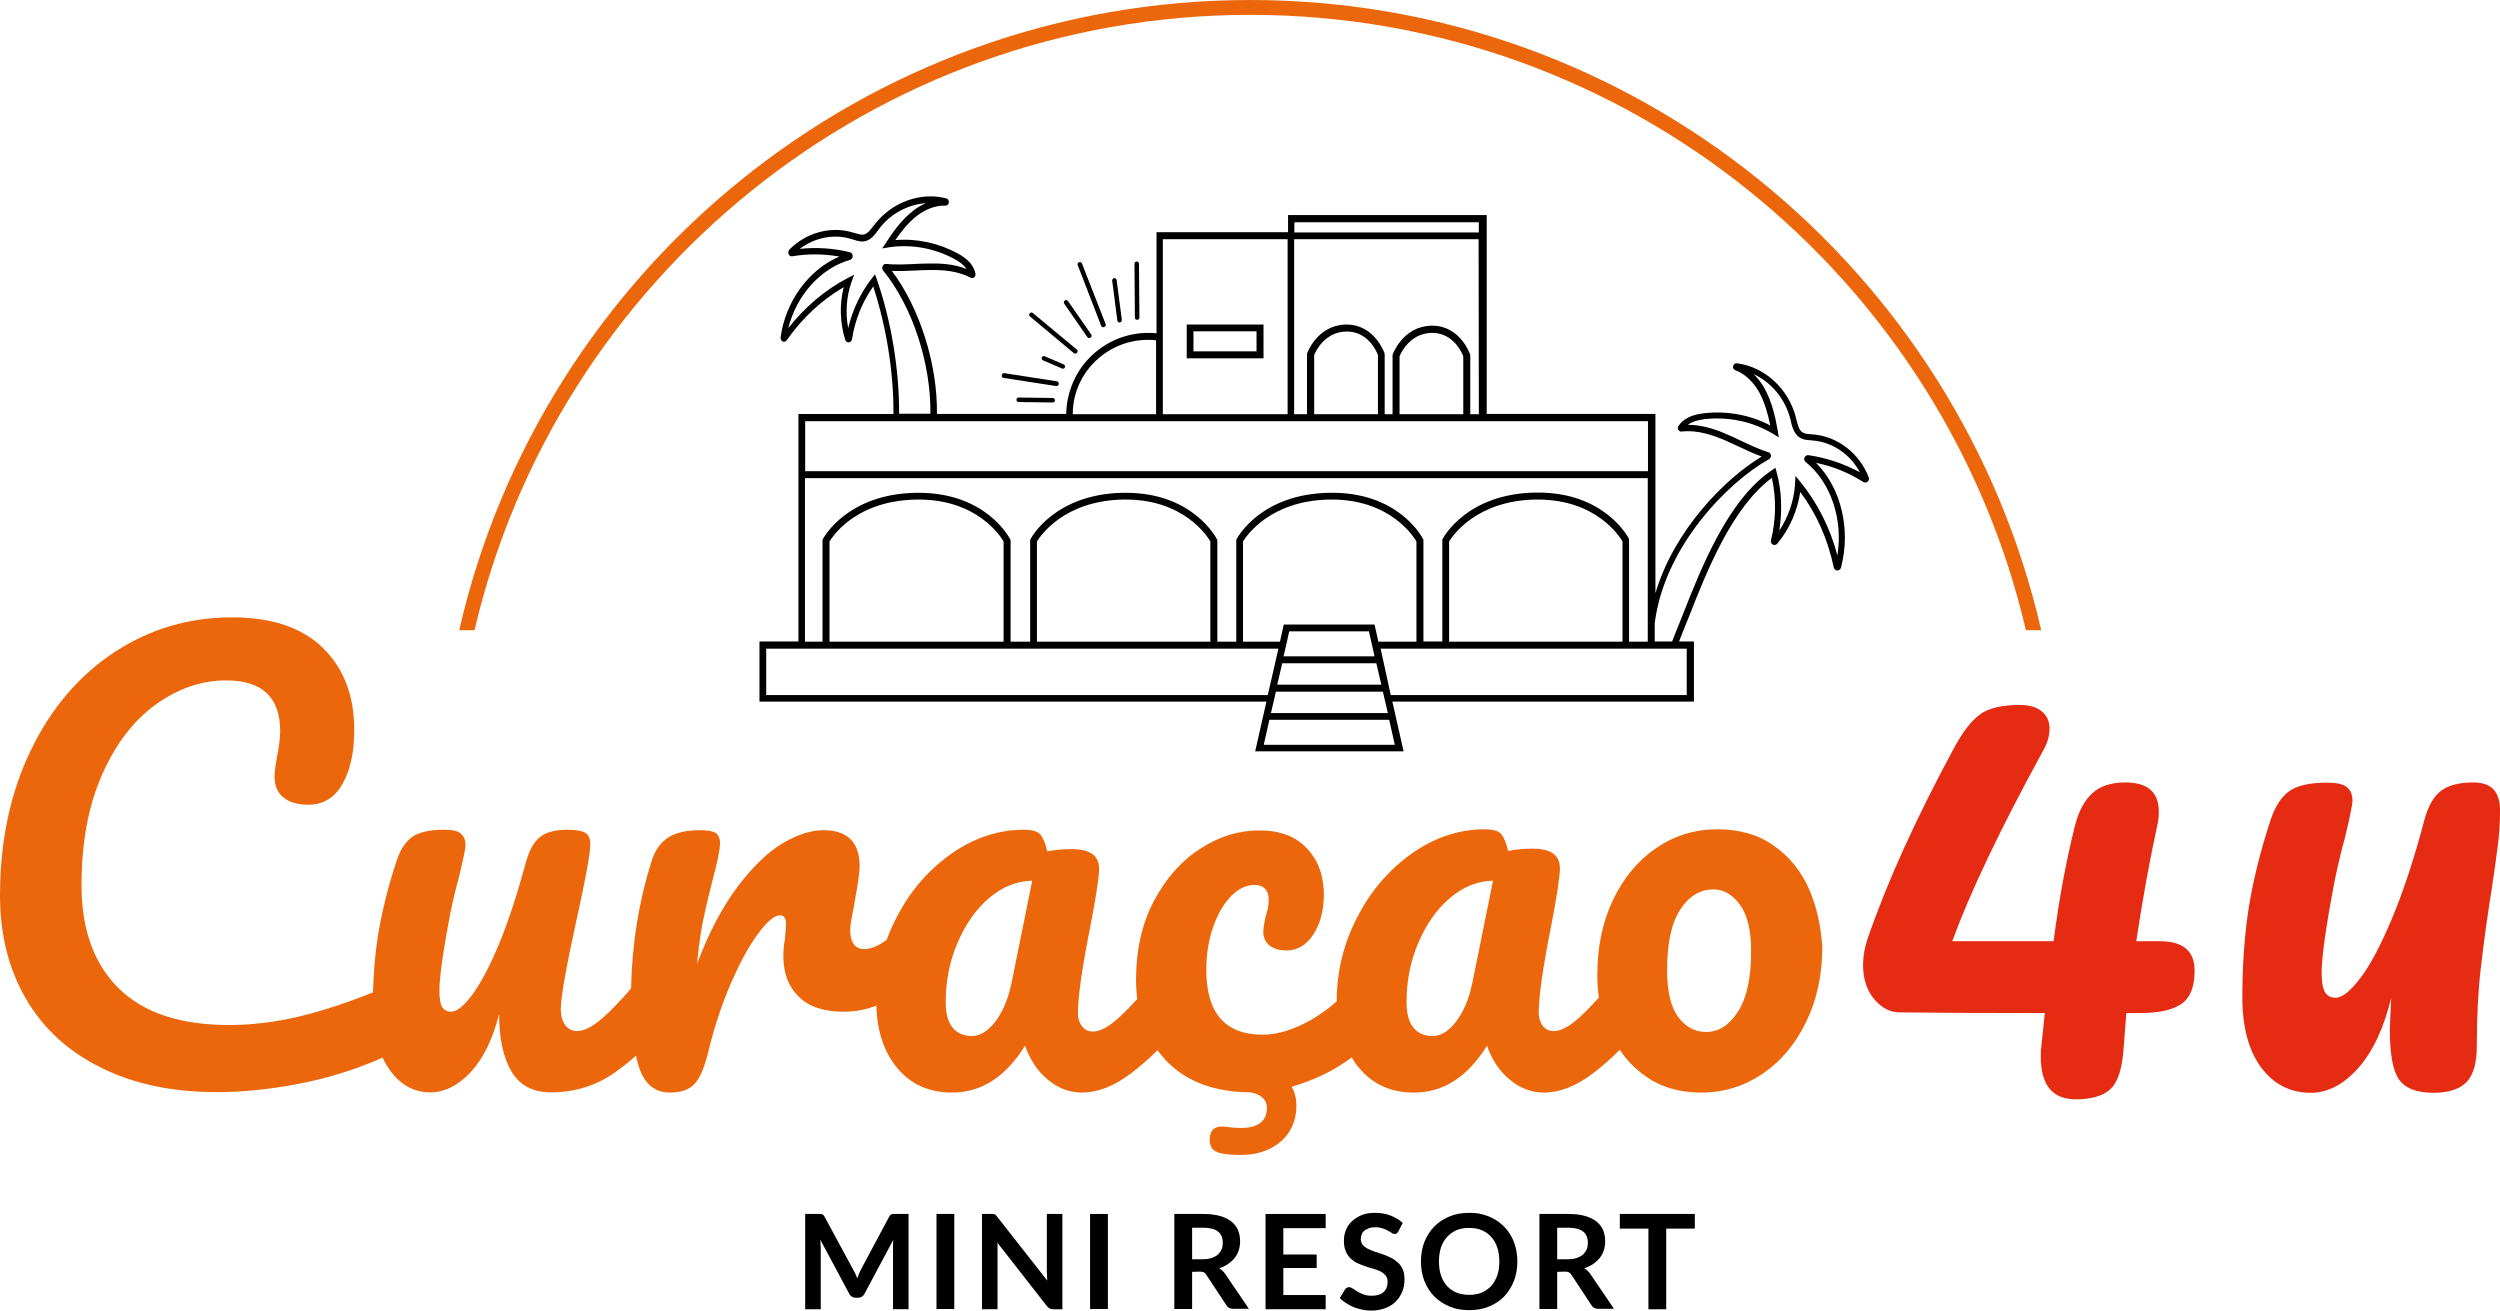 <?xml version="1.0" encoding="utf-8"?>
<!-- Generator: Adobe Illustrator 22.1.0, SVG Export Plug-In . SVG Version: 6.00 Build 0)  -->
<svg version="1.1" id="Layer_1" xmlns="http://www.w3.org/2000/svg" xmlns:xlink="http://www.w3.org/1999/xlink" x="0px" y="0px"
	 viewBox="0 0 1110 581.9" style="enable-background:new 0 0 1110 581.9;" xml:space="preserve">
<style type="text/css">
	.st0{fill:#EC670C;}
	.st1{fill:#E52C12;}
</style>
<g id="Layer_1_1_">
	<path class="st0" d="M210.7,279.8C247.2,123.4,387.8,6.6,555.1,6.6S863,123.4,899.5,279.8h6.8C869.6,119.7,726.1,0,555.1,0
		S240.5,119.7,203.9,279.8H210.7z"/>
	<g>
		<g>
			<path class="st1" d="M959,417.9h-10.5c2.7-17.9,5.8-35.2,9.4-51.8c0.4-1.4,0.6-3.3,0.6-5.8c0-8.6-5-12.9-14.9-12.9
				c-6.2,0-11.1,1.6-14.6,4.8c-3.5,3.2-6,7.9-7.6,13.9c-4.1,16.4-7.3,33.6-9.6,51.8h-45c7.8-21.4,21.2-49.6,40.3-84.5
				c1.9-3.3,2.9-6.6,2.9-9.9c0-3.1-1.1-5.7-3.4-7.6c-2.2-1.9-5.5-2.9-9.8-2.9c-8,0-13.9,1.4-17.7,4.2c-3.8,2.8-7.6,7.7-11.3,14.5
				c-17.2,31.8-30,60.1-38.6,85.1c-1.4,4.1-2,8-2,11.7c0,6.2,1.7,11.3,5,15.2s7.1,5.8,11.4,5.8c14.6,0.2,36.1,0.3,64.3,0.3
				l-1.5,14.3c-0.2,1.2-0.3,2.8-0.3,5c0,12.7,5.2,19,15.5,19c7.2,0,12.4-1.6,15.6-4.7c3.2-3.1,5.1-9.2,5.7-18.1l1.2-15.5h6.1
				c8.4,0,14.5-1.4,18.4-4.1c3.9-2.7,5.8-7.6,5.8-14.6C974.5,422.3,969.3,417.9,959,417.9z"/>
			<path class="st1" d="M1107.4,350.8c-1.9-2.2-4.9-3.4-9.2-3.4c-6.4,0-11.3,1.3-14.5,3.8s-5.6,6.7-7.2,12.6
				c-4.5,17-9.2,31.4-14.2,43.4s-9.7,21-14.2,26.9c-4.5,6-8.2,8.9-11.1,8.9c-2.1,0-3.7-0.8-4.7-2.5s-1.5-4.5-1.5-8.6
				c0-6.8,1.9-20.5,5.8-40.9c1.2-5.8,2.7-12.4,4.7-19.6c2.1-9,3.2-14.2,3.2-15.8c0-2.7-0.8-4.8-2.5-6.1c-1.7-1.4-4.6-2-8.9-2
				c-7.6,0-13.2,1.3-16.7,3.8s-6.2,6.7-8.2,12.6c-4.5,13.6-7.7,26.6-9.7,38.7c-1.9,12.2-2.9,25.6-2.9,40.2c0,13.3,2.8,23.6,8.3,31.1
				c5.6,7.5,12.9,11.3,22.1,11.3c7.4,0,14.4-3.6,20.9-10.8s11.4-17.6,14.8-31.3c-0.4,7.4-0.6,12.2-0.6,14.3
				c0,10.9,1.4,18.3,4.2,22.1c2.8,3.8,7.8,5.7,15.1,5.7c6.8,0,11.7-1.6,14.8-4.8c3-3.2,4.5-8.5,4.5-15.9c0-13.1,0.6-24.7,1.8-34.9
				c1.2-10.2,2.7-21.6,4.7-34.1c1-6.2,1.8-12.3,2.6-18.3c0.8-5.9,1.2-11.4,1.2-16.2C1110.2,356.4,1109.2,353,1107.4,350.8z"/>
		</g>
		<path class="st0" d="M803.2,394.7c-3.5-7.9-8.6-14.3-15.6-19.2c-6.9-4.9-15.2-7.3-25-7.3c-10.1,0-19.1,2.8-27.2,8.3
			c-8.1,5.5-14.5,13.2-19.2,23s-7,21-7,33.5c0,3.4,0.2,6.7,0.7,9.9c-3.3,3.7-6.2,6.6-8.6,8.8c-4.4,4-8.2,6.1-11.4,6.1
			c-2,0-3.6-0.7-4.8-2.2s-1.9-3.5-1.9-5.9c0-7.4,1.9-20.6,5.7-39.5c2.5-13,3.7-21.3,3.7-24.7c0-5.8-4-8.7-12.1-8.7
			c-3.8,0-7.4,0.3-10.9,1c-0.8-3.6-1.9-6.1-3.1-7.5c-1.2-1.4-3.7-2.1-7.3-2.1c-11.4,0-22.1,3.6-32.3,10.7
			c-10.1,7.2-18.3,16.6-24.3,28.4c-6.1,11.7-9.1,24.2-9.1,37.3c-3.6,3.2-7.3,5.8-11,8c-7.8,4.5-15.1,6.8-21.9,6.8
			c-16.6,0-25-9.6-25-28.7c0-6.9,1-13.3,3-19c2-5.8,4.6-10.3,7.9-13.7c3.3-3.4,6.8-5.1,10.6-5.1c2,0,3.5,0.6,4.6,1.7
			c1.1,1.2,1.6,2.8,1.6,4.9c0,2.1-0.4,4.4-1.2,6.9c-0.2,0.7-0.4,1.7-0.7,3.2s-0.5,2.8-0.5,4c0,2.6,0.9,4.7,2.8,6.2
			c1.9,1.5,4.4,2.2,7.5,2.2c4.9,0,8.9-2.4,12-7.2c3-4.8,4.6-10.6,4.6-17.5c0-8.4-2.5-15.3-7.5-20.6c-5-5.4-12.1-8-21.1-8
			c-9.2,0-18,2.7-26.4,8.2c-8.4,5.4-15.2,13.2-20.5,23.2c-5.3,10.1-7.9,21.7-7.9,35.1c0,2.9,0.2,5.7,0.5,8.4
			c-3.1,3.4-5.9,6.2-8.2,8.3c-4.4,4-8.2,6.1-11.4,6.1c-2,0-3.6-0.7-4.8-2.2s-1.9-3.5-1.9-5.9c0-7.4,1.9-20.6,5.7-39.5
			c2.5-13,3.7-21.3,3.7-24.7c0-5.8-4-8.7-12.1-8.7c-3.8,0-7.4,0.3-10.9,1c-0.8-3.6-1.9-6.1-3.1-7.5s-3.7-2.1-7.3-2.1
			c-11.4,0-22.1,3.6-32.3,10.7c-10.1,7.2-18.3,16.6-24.3,28.4c-1.7,3.2-3.1,6.5-4.3,9.8c-3.8,2.8-7.2,4.1-10,4.1
			c-4.1,0-6.2-2.9-6.2-8.7c0-1.6,0.7-5.8,2-12.4c1.5-8.2,2.2-13.4,2.2-15.6c0-10.7-5.4-16.1-16.1-16.1c-5.4,0-11.4,1.9-17.9,5.7
			c-6.5,3.8-13.1,10.1-19.9,19c-6.8,8.9-12.9,20.4-18.3,34.6c0.7-7.2,1.5-13.3,2.5-18.3c1-4.9,2.3-10.7,4-17.3
			c2.5-9.2,3.7-15.2,3.7-17.8c0-2.3-0.7-3.9-2-4.7c-1.3-0.8-3.6-1.2-6.9-1.2c-6.1,0-10.8,1.1-14.2,3.3c-3.4,2.2-5.8,5.7-7.3,10.5
			c-5.7,17.9-8.7,36.8-9.1,56.5c-4.9,5.6-9,9.9-12.3,12.8c-4.5,4-8.4,6.1-11.7,6.1c-2.1,0-3.9-0.9-5.2-2.6c-1.3-1.7-2-4.2-2-7.3
			c0-4.9,2.3-18,6.9-39.1c4.1-18.5,6.2-29.7,6.2-33.9c0-2.5-0.7-4.2-2.2-5.1s-4.1-1.4-7.9-1.4c-5.4,0-9.5,1.1-12.2,3.2
			s-4.7,5.7-6.1,10.6c-4,14.7-8,27-12.2,37.1s-8.2,17.5-11.9,22.5c-3.7,4.9-6.8,7.4-9.3,7.4c-1.8,0-3.1-0.7-4-2.1
			c-0.8-1.4-1.2-3.8-1.2-7.3c0-5.8,1.6-17.3,4.9-34.6c1-4.9,2.3-10.5,4-16.6c1.8-7.6,2.7-12,2.7-13.3c0-2.3-0.7-4-2.1-5.2
			c-1.4-1.2-3.9-1.7-7.5-1.7c-6.4,0-11.1,1.1-14.1,3.2s-5.3,5.7-6.9,10.6c-3.8,11.5-6.5,22.5-8.2,32.7c-1.3,7.9-2,16.5-2.3,25.7
			c-11.4,4.6-21.8,8-31.4,10.4c-11,2.7-21.8,4.1-32.5,4.1c-21.6,0-37.9-5.4-48.9-16.2s-16.6-26.1-16.6-45.8c0-18.9,3-35.3,9.1-49.1
			c6.1-13.8,14.1-24.2,24-31.3c9.9-7.1,20.3-10.6,31.1-10.6c16,0,24,7.5,24,22.5c0,3-0.5,6.9-1.5,11.9c-0.7,4-1,6.7-1,8.2
			c0,4.1,1.3,7.3,4,9.4c2.6,2.1,6.3,3.2,10.9,3.2c6.6,0,11.7-3,15.2-9.1s5.3-14.2,5.3-24.2c0-15-4.6-27.1-13.8-36.2
			s-22.7-13.7-40.5-13.7c-19.1,0-36.5,5.2-52.1,15.4c-15.7,10.3-28.1,24.8-37.2,43.6C4.6,351.9,0,373.4,0,397.6
			c0,17.5,3.9,32.8,11.6,46S30.5,467,45,474.1c14.5,7.2,31.5,10.8,51.2,10.8c11.4,0,23.4-1.2,36-3.6c12.6-2.4,24.8-6.1,36.5-11.2
			c0.4-0.2,0.8-0.4,1.2-0.5c0.8,1.8,1.8,3.5,2.9,5.1c4.7,6.8,10.8,10.3,18.2,10.3c6.4,0,12.4-3,18-9s9.8-14.6,12.6-25.8
			c0,11,1.9,19.6,5.6,25.7c3.7,6.1,9.5,9.1,17.4,9.1c10.4,0,19.6-2.8,27.8-8.4c3.4-2.4,6.8-5,10-7.9c0.5,2.5,1.1,4.6,1.8,6.5
			c2.6,6.6,7,9.9,13.2,9.9c5.1,0,8.9-1.4,11.2-4.1c2.4-2.7,4.5-7.9,6.3-15.7c2.5-10,5.7-19.6,9.6-28.7c4-9.1,7.9-16.4,12-21.9
			c4-5.5,7.3-8.3,9.8-8.3c1.8,0,2.7,1.3,2.7,4c0,1.2-0.2,3.4-0.5,6.7c-0.5,2.5-0.7,4.9-0.7,7.4c0,7.6,2.3,13.6,6.8,18
			c4.5,4.5,11.2,6.7,19.9,6.7c5.1,0,10-0.9,14.6-2.7c0.3,11.2,3.3,20.4,9.1,27.5c6.1,7.4,14.2,11.1,24.5,11.1
			c13,0,23.8-6.9,32.4-20.8c2.3,6.4,5.7,11.5,10.3,15.2c4.5,3.7,9.5,5.6,15,5.6c7.1,0,14.4-2.9,22-8.7c3.9-3,7.8-6.3,11.5-10.1
			c1.3,1.7,2.7,3.4,4.2,5c8.9,9,21.2,13.6,37.1,13.7c1.7,0.3,3.2,0.8,4.4,1.6c1.9,1.3,2.9,3,2.9,5.3c0,3-1,5.3-3,6.7
			c-2,1.5-4.8,2.2-8.3,2.2c-2.3,0-4.7-0.2-7.1-0.5c-0.4-0.1-1-0.1-1.7-0.1c-3.6,0-5.3,2-5.3,6c0,3.3,1.7,5.2,5.2,5.9
			c2.1,0.4,4.9,0.7,8.3,0.7c5.1,0,9.5-0.9,13.3-2.8c3.8-1.9,6.7-4.5,8.7-7.8s3-7.1,3-11.3c0-3.2-0.7-6-2.1-8.4
			c4.5-1.3,9.1-3,13.8-5.2c4.6-2.2,8.8-4.8,12.9-7.8c0.9,1.6,1.9,3.1,3.1,4.5c6.1,7.4,14.2,11.1,24.5,11.1c13,0,23.8-6.9,32.4-20.8
			c2.3,6.4,5.7,11.5,10.3,15.2c4.5,3.7,9.5,5.6,15,5.6c7.1,0,14.4-2.9,22-8.7c4-3.1,7.9-6.5,11.7-10.3c3,4.6,6.8,8.5,11.4,11.7
			c6.8,4.9,15.1,7.3,24.8,7.3c9.9,0,18.9-2.8,27.1-8.3c8.2-5.5,14.6-13.2,19.4-23c4.8-9.8,7.2-21,7.2-33.5
			C808.4,411.1,806.7,402.6,803.2,394.7z M449.1,436.5c-1.5,7.1-3.9,12.8-7.2,17.1c-3.3,4.3-6.8,6.4-10.4,6.4
			c-3.6,0-6.5-1.2-8.5-3.7c-2.1-2.5-3.1-6.3-3.1-11.4c0-9.2,1.7-18,5.2-26.2s8.1-14.9,14-19.9c5.8-5,12.2-7.6,19.2-7.8L449.1,436.5z
			 M653.7,436.5c-1.5,7.1-3.9,12.8-7.2,17.1s-6.8,6.4-10.4,6.4c-3.6,0-6.5-1.2-8.5-3.7c-2.1-2.5-3.1-6.3-3.1-11.4
			c0-9.2,1.7-18,5.2-26.2s8.1-14.9,14-19.9c5.8-5,12.2-7.6,19.2-7.8L653.7,436.5z M771.7,449.1c-3.9,6.1-8.6,9.1-14.2,9.1
			c-4.9,0-9.1-2.2-12.4-6.7c-3.3-4.4-4.9-11.4-4.9-20.8c0-11.9,1.9-20.8,5.8-26.8c3.9-6,8.8-9,14.7-9c4.6,0,8.6,2.3,11.9,6.9
			c3.3,4.6,4.9,11.5,4.9,20.5C777.5,434.1,775.6,443,771.7,449.1z"/>
	</g>
	<g>
		<path d="M526.9,159.1H561v-15h-34.1V159.1z M529.9,147.1h28v8.9h-28V147.1z"/>
		<path d="M829.7,211.9c-4.1-10.6-13.7-18-24.4-19c-0.1,0-0.2,0-0.3,0c-0.3,0-0.5,0-0.8-0.1c-1.5-0.1-3-0.2-4-0.9
			c-1.5-1-2-3.4-2.6-5.6c-0.1-0.3-0.2-0.6-0.2-0.9c-3.3-12.8-13.8-22.5-26.2-24.1c-0.8-0.1-1.5,0.4-1.7,1.2c-0.2,0.8,0.2,1.6,1,1.9
			c4.1,1.5,7.9,5,10.6,9.8c2.5,4.6,3.9,9.9,4.9,14.7c-8.9-4.7-19.3-6.6-29.5-5.4c-5.5,0.6-9.2,2.5-11.3,5.7c-0.3,0.5-0.4,1.2,0,1.7
			c0.3,0.5,0.9,0.8,1.5,0.7c7.2-0.8,14,1.7,19.2,3.9c2,0.9,3.9,1.8,5.9,2.7c3.4,1.6,6.8,3.2,10.4,4.5c-16.3,9.8-38.9,32.6-47.2,60.7
			v-51.3v-3v-25.3h-74.9v-77.7V95.5h-88.2v7.6h-58.4V148c-8.8-0.9-17.9,1.4-25.5,7.1c-9.4,7-14.4,17.8-14.6,28.7H416
			c0.3-22-7.6-47-20-63.5c3.5,0.1,7.1,0,10.5-0.2c2-0.1,4.1-0.2,6.1-0.2c5.4-0.1,12.3,0.2,18.4,3.4c0.5,0.3,1.1,0.2,1.6-0.2
			c0.4-0.4,0.6-1,0.5-1.6c-0.7-3.6-3.3-6.5-7.9-9c-8.5-4.6-18.2-6.7-27.7-5.9c2.6-3.7,5.6-7.6,9.4-10.6c4.1-3.2,8.7-4.9,12.9-4.7
			c0.8,0,1.4-0.6,1.5-1.4c0.1-0.8-0.4-1.6-1.1-1.8c-11.4-3-24.1,1.6-31.7,11.4l-0.6,0.7c-1.4,1.8-2.6,3.5-4.3,3.9
			c-1.2,0.3-2.5-0.2-4-0.6l-0.7-0.2c-9.8-3.1-20.9-0.1-28.4,7.5c-0.5,0.5-0.6,1.3-0.4,2c0.3,0.7,0.9,1.1,1.6,1c7-1.2,14-1.1,21,0.1
			c-13.5,5.7-24,19.9-26.1,35.9c-0.1,0.8,0.3,1.5,0.9,1.8c0.6,0.3,1.4,0.1,1.8-0.5c6.8-9.8,15.5-17.9,25.3-23.6
			c-1.9,7.6-1.7,15.9,0.7,23.4c0.2,0.7,0.9,1.2,1.6,1.1s1.3-0.7,1.4-1.4c1.3-8.6,4.6-16.6,9.4-23.4c5.8,17.6,9.1,37.9,9,56.6h-42.2
			v25.3v3v72.7h-17.3v26.7h225.1l-5,22.1h65.9l-5-22.1h133.9v-26.7h-6.6c1.2-3.1,3.9-9.9,4.4-11c7.6-19.4,19-48.5,36.8-61.6
			c2,8.9,1.9,18.4-0.4,27.7c-0.2,0.8,0.2,1.5,0.8,1.9c0.7,0.3,1.5,0.2,2-0.4c5.4-6.4,9-14.7,10.2-23c7.2,9.6,12.3,21.1,14.9,33.6
			c0.2,0.7,0.8,1.3,1.5,1.3c0.8,0,1.5-0.5,1.7-1.3c4.5-17,0-35.5-11.1-46.5c7.5,1.5,14.5,4.4,21,8.5c0.6,0.4,1.4,0.3,1.9-0.1
			C829.8,213.4,830,212.6,829.7,211.9z M611.8,183.9h-28.3v-26.3c0.6-1.5,4.6-10.2,14.2-10.4c0.1,0,0.2,0,0.3,0
			c9.4,0,13.2,8.8,13.8,10.4V183.9z M649.8,183.9h-28.4v-25.7c0.6-1.5,4.6-10.2,14.2-10.4c0.1,0,0.2,0,0.3,0
			c9.4,0,13.2,8.8,13.8,10.4v25.7H649.8z M656.6,183.9h-3.8v-26.3l-0.1-0.3c0-0.1-4.4-12.7-16.8-12.7c-0.1,0-0.3,0-0.4,0
			c-12.6,0.3-17.1,12.6-17.1,12.7l-0.1,0.3v26.3h-3.5v-26.8l-0.1-0.3c0-0.1-4.4-12.7-16.8-12.7c-0.1,0-0.3,0-0.4,0
			c-12.6,0.3-17.1,12.6-17.1,12.7l-0.1,0.3v26.8h-5.7v-66l0,0v-1.8l0,0v-9.9h81.9L656.6,183.9L656.6,183.9z M656.6,98.7v4.5h-81.9
			v-4.5H656.6z M516.3,106.2h55.4v9.9v1.8v66h-55.4V106.2z M489.6,157.6c7.1-5.3,15.5-7.4,23.7-6.5v32.8h-37
			C476.3,173.9,480.9,164.1,489.6,157.6z M389.3,124l-0.8-2.2l-1.4,1.8c-5,6.4-8.6,14-10.5,22.1c-1.3-6.7-0.8-13.9,1.4-20.3l1.2-3.4
			l-2.9,1.5c-10,5.2-19,12.9-26.3,22.2c3.6-14.5,14.3-26.6,27.4-30.3c0.7-0.2,1.2-0.9,1.2-1.7s-0.5-1.5-1.2-1.7
			c-7.3-1.8-14.8-2.3-22.3-1.5c6.7-5.1,15.4-6.8,23.1-4.3l0.7,0.2c1.6,0.5,3.4,1.1,5.2,0.7c2.6-0.6,4.3-2.9,5.8-4.9l0.5-0.7
			c5.1-6.7,12.8-10.7,20.7-11.3c-2,0.9-4,2-5.8,3.5c-5,3.9-8.8,9.2-11.8,13.9l-1.8,2.7l3-0.5c9.9-1.5,20.2,0.4,29.1,5.2
			c2.5,1.4,4.3,2.8,5.3,4.4c-5.8-2.3-11.9-2.5-16.7-2.4c-2.1,0-4.2,0.1-6.2,0.2c-4.2,0.2-8.6,0.4-12.8,0c-0.7-0.1-1.2,0.3-1.5,1
			c-0.3,0.6-0.2,1.4,0.2,1.9c13,15.9,21.3,41.3,21,63.6h-13.9C399.3,164.1,395.7,142.4,389.3,124z M357.5,187h374.2v22.2H357.5V187z
			 M643.4,284.9v-44.5c1.5-2.4,12-18.2,38.5-18.6c0.3,0,0.6,0,0.9,0c25.8,0,36.2,16.2,37.6,18.6v44.5H643.4z M723.3,239.3
			c-0.4-0.8-10.8-20.6-40.4-20.6c-0.3,0-0.6,0-1,0c-30.4,0.4-40.9,19.7-41.3,20.5l-0.2,0.3v45.3H632v-45.2l-0.2-0.3
			c-0.4-0.9-11-21-41.4-20.5c-30.4,0.4-40.9,19.7-41.3,20.5l-0.2,0.3v45.3h-8.4v-45.2l-0.2-0.3c-0.4-0.8-10.8-20.6-40.4-20.6
			c-0.3,0-0.6,0-1,0c-30.4,0.4-40.9,19.7-41.3,20.5l-0.2,0.3v45.3h-8.7v-45.2l-0.2-0.3c-0.4-0.8-10.8-20.6-40.6-20.6
			c-0.3,0-0.6,0-1,0c-30.5,0.4-41.1,19.7-41.5,20.5l-0.2,0.3v45.3h-7.8v-72.6h374.2v72.6h-8.3v-45.2L723.3,239.3z M610.3,277.3H570
			l-1.7,7.6h-16.4v-44.5c1.5-2.4,12-18.2,38.5-18.6c0.3,0,0.6,0,0.9,0c25.8,0,36.2,16.2,37.6,18.6v44.5H612L610.3,277.3z
			 M537.4,284.9h-77v-44.5c1.5-2.4,12-18.2,38.5-18.6c0.3,0,0.6,0,0.9,0c25.8,0,36.2,16.2,37.6,18.6V284.9z M571.4,284.9l1-4.6h35.4
			l2.5,11.1h-40.4L571.4,284.9L571.4,284.9z M368.3,240.4c0.7-1.1,3.3-5.1,8.4-9c5.6-4.3,15.3-9.4,30.3-9.6c0.3,0,0.6,0,0.9,0
			c25.9,0,36.3,16.2,37.7,18.6v44.5h-77.3V240.4z M569.3,294.5h41.8l2.2,9.5h-46.2l1.1-4.7L569.3,294.5z M614,307.1l2.2,9.5h-51.9
			l2.2-9.5H614z M562.9,308.6H340.2V288h227.4l-1.9,8.4L562.9,308.6z M561.1,330.7l2.5-11.1h53.2l2.5,11.1H561.1z M748.9,308.6
			H617.5L613,288h135.9V308.6z M803,202.1c-0.7-0.1-1.5,0.3-1.8,1s-0.1,1.5,0.5,2c11.2,9,16.7,25.5,14.1,41.5
			c-3.2-12.2-8.9-23.4-16.4-32.6l-2.2-2.7l-0.2,3.5c-0.4,7.3-2.9,14.6-7,20.8c1.4-8.8,1.1-17.7-1.2-26l-0.5-1.9l-1.6,1.1
			c-19.5,13-31.5,43.7-39.5,64c-0.5,1.3-3.9,9.7-4.8,12h-7.7v-8.1c4.3-34.2,32.6-62.7,50.7-72.8c0.6-0.3,0.9-1,0.9-1.7
			c-0.1-0.7-0.5-1.2-1.1-1.4c-4.2-1.3-8.4-3.3-12.4-5.2c-1.9-0.9-3.9-1.9-5.9-2.7c-4.7-2.1-10.9-4.3-17.5-4.3
			c1.8-1.3,4.2-2.1,7.4-2.5c10.7-1.2,21.5,1.1,30.4,6.5l2.6,1.6l-0.5-3c-1-5.9-2.5-12.6-5.7-18.5c-1.4-2.6-3.1-4.8-5-6.6
			c7.8,3.6,14,10.9,16.3,19.9c0.1,0.3,0.2,0.6,0.2,0.9c0.6,2.6,1.4,5.5,3.7,7.2c1.7,1.2,3.7,1.3,5.4,1.4l0.7,0.1c0.1,0,0.2,0,0.3,0
			c8.6,0.8,16.4,6.2,20.6,14.1C818.7,205.9,811.1,203.3,803,202.1z"/>
		<path d="M504.9,142L504.9,142c0.6,0,1-0.5,1-1l-0.2-23.9c0-0.6-0.5-1-1-1l0,0c-0.5,0-1,0.5-1,1l0.2,23.9
			C503.9,141.6,504.3,142,504.9,142z"/>
		<path d="M497.1,143.2L497.1,143.2c0.7-0.1,1-0.6,1-1.1l-2.3-17.7c-0.1-0.6-0.6-1-1.1-0.9c-0.6,0.1-0.9,0.6-0.9,1.1l2.3,17.7
			C496.2,142.8,496.6,143.2,497.1,143.2z"/>
		<path d="M488.9,144.6c0.2,0.4,0.5,0.7,1,0.7c0.1,0,0.2,0,0.4-0.1c0.5-0.2,0.8-0.8,0.6-1.3L480.4,117c-0.2-0.5-0.8-0.8-1.3-0.6
			s-0.8,0.8-0.6,1.3L488.9,144.6z"/>
		<path d="M482.8,149.7c0.2,0.3,0.5,0.4,0.8,0.4c0.2,0,0.4-0.1,0.6-0.2c0.5-0.3,0.6-1,0.3-1.4l-10.3-14.8c-0.3-0.5-1-0.6-1.4-0.3
			c-0.5,0.3-0.6,1-0.3,1.4L482.8,149.7z"/>
		<path d="M476.8,156.8c0.2,0.2,0.4,0.2,0.6,0.2c0.3,0,0.6-0.1,0.8-0.4c0.4-0.4,0.3-1.1-0.1-1.4L458.6,139c-0.4-0.4-1.1-0.3-1.4,0.1
			c-0.4,0.4-0.3,1.1,0.1,1.4L476.8,156.8z"/>
		<path d="M463.9,158.2c-0.5-0.2-1.1,0-1.3,0.5c-0.2,0.5,0,1.1,0.5,1.3l8.4,3.6c0.1,0.1,0.3,0.1,0.4,0.1c0.4,0,0.8-0.2,0.9-0.6
			c0.2-0.5,0-1.1-0.5-1.3L463.9,158.2z"/>
		<path d="M445.6,167.8l23.3,3.6c0.1,0,0.1,0,0.2,0c0.5,0,0.9-0.4,1-0.9c0.1-0.6-0.3-1.1-0.8-1.2l-23.3-3.6
			c-0.6-0.1-1.1,0.3-1.2,0.8C444.6,167.2,445,167.7,445.6,167.8z"/>
		<path d="M452.3,176.5c-0.6,0-1,0.4-1,1s0.4,1,1,1l0,0l15.1,0.2c0.6,0,1-0.4,1-1s-0.5-1-1-1L452.3,176.5z"/>
	</g>
	<g>
		<path d="M379.8,565.6c0.3,0.7,0.6,1.3,0.8,2c0.3-0.7,0.6-1.4,0.8-2.1c0.3-0.7,0.6-1.3,0.9-1.9l12.5-23.4c0.2-0.3,0.3-0.5,0.5-0.7
			s0.4-0.3,0.6-0.4c0.2-0.1,0.4-0.1,0.7-0.1s0.6,0,0.9,0h5.9v42.3h-6.9V554c0-0.5,0-1.1,0-1.7c0-0.6,0.1-1.2,0.1-1.8l-12.8,24
			c-0.6,1.1-1.5,1.7-2.8,1.7h-1.1c-1.2,0-2.2-0.6-2.8-1.7l-12.9-24.1c0.1,0.6,0.1,1.3,0.1,1.9c0,0.6,0.1,1.2,0.1,1.7v27.3h-6.9V539
			h5.9c0.4,0,0.7,0,0.9,0c0.3,0,0.5,0.1,0.7,0.1c0.2,0.1,0.4,0.2,0.6,0.4s0.3,0.4,0.5,0.7l12.7,23.5
			C379.2,564.3,379.5,565,379.8,565.6z"/>
		<path d="M423.7,581.2h-7.9V539h7.9V581.2z"/>
		<path d="M441.1,539c0.2,0,0.5,0.1,0.6,0.2c0.2,0.1,0.4,0.2,0.5,0.4c0.2,0.2,0.4,0.4,0.6,0.7l22.2,28.3c-0.1-0.7-0.1-1.4-0.1-2
			c0-0.7-0.1-1.3-0.1-1.8V539h6.9v42.3h-4c-0.6,0-1.1-0.1-1.6-0.3c-0.4-0.2-0.8-0.6-1.2-1l-22.1-28.3c0.1,0.6,0.1,1.2,0.1,1.9
			c0,0.6,0,1.2,0,1.7v26H436V539h4.1C440.5,539,440.8,539,441.1,539z"/>
		<path d="M491.9,581.2H484V539h7.9V581.2z"/>
		<path d="M529.3,564.7v16.5h-7.9V539h12.9c2.9,0,5.3,0.3,7.4,0.9c2.1,0.6,3.7,1.4,5.1,2.5c1.3,1.1,2.3,2.4,2.9,3.8
			c0.6,1.5,0.9,3.1,0.9,4.9c0,1.4-0.2,2.8-0.6,4c-0.4,1.3-1,2.4-1.8,3.4s-1.8,1.9-2.9,2.7c-1.2,0.8-2.5,1.4-4,1.9
			c1,0.6,1.9,1.4,2.6,2.4l10.6,15.6h-7.1c-1.3,0-2.3-0.5-2.9-1.6l-8.9-13.5c-0.3-0.5-0.7-0.9-1.1-1.1c-0.4-0.2-1-0.3-1.8-0.3
			L529.3,564.7L529.3,564.7z M529.3,559.1h4.9c1.5,0,2.8-0.2,3.9-0.6c1.1-0.4,2-0.9,2.7-1.5c0.7-0.7,1.2-1.4,1.6-2.3
			c0.4-0.9,0.5-1.9,0.5-3c0-2.1-0.7-3.8-2.1-4.9c-1.4-1.1-3.6-1.7-6.5-1.7h-5L529.3,559.1L529.3,559.1z"/>
		<path d="M588.6,539v6.3h-18.8V557h14.8v6h-14.8v12h18.8v6.3h-26.7V539H588.6z"/>
		<path d="M620.9,546.7c-0.2,0.4-0.5,0.7-0.7,0.9c-0.3,0.2-0.6,0.3-1,0.3s-0.9-0.2-1.3-0.5s-1-0.6-1.7-1s-1.4-0.7-2.3-1
			c-0.9-0.3-1.9-0.5-3.1-0.5c-1.1,0-2,0.1-2.9,0.4c-0.8,0.3-1.5,0.6-2.1,1.1s-1,1-1.2,1.7c-0.3,0.7-0.4,1.4-0.4,2.1
			c0,1,0.3,1.8,0.8,2.5c0.6,0.7,1.3,1.2,2.2,1.7s2,0.9,3.1,1.3c1.2,0.4,2.4,0.8,3.6,1.2c1.2,0.4,2.4,0.9,3.6,1.5
			c1.2,0.6,2.2,1.3,3.1,2.1c0.9,0.8,1.7,1.9,2.2,3.1c0.6,1.2,0.8,2.7,0.8,4.5c0,1.9-0.3,3.7-1,5.4s-1.6,3.1-2.9,4.4
			s-2.8,2.2-4.6,2.9s-3.9,1.1-6.2,1.1c-1.3,0-2.7-0.1-4-0.4c-1.3-0.3-2.6-0.6-3.8-1.1s-2.3-1.1-3.4-1.8c-1.1-0.7-2-1.4-2.8-2.3
			l2.3-3.8c0.2-0.3,0.4-0.5,0.8-0.7c0.3-0.2,0.6-0.3,1-0.3c0.5,0,1,0.2,1.6,0.6c0.6,0.4,1.2,0.8,2,1.3s1.7,0.9,2.7,1.3
			c1,0.4,2.3,0.6,3.8,0.6c2.2,0,4-0.5,5.2-1.6s1.8-2.6,1.8-4.6c0-1.1-0.3-2-0.8-2.7c-0.6-0.7-1.3-1.3-2.2-1.8s-2-0.9-3.1-1.2
			c-1.2-0.3-2.4-0.7-3.6-1.1c-1.2-0.4-2.4-0.9-3.6-1.4c-1.2-0.5-2.2-1.3-3.1-2.1c-0.9-0.9-1.7-2-2.2-3.3c-0.6-1.3-0.8-2.9-0.8-4.9
			c0-1.5,0.3-3,0.9-4.5c0.6-1.5,1.5-2.8,2.7-3.9c1.2-1.1,2.6-2,4.3-2.7s3.7-1,5.9-1c2.5,0,4.8,0.4,6.9,1.2c2.1,0.8,3.9,1.9,5.4,3.3
			L620.9,546.7z"/>
		<path d="M673.7,560.1c0,3.1-0.5,6-1.5,8.6s-2.5,4.9-4.3,6.9c-1.9,1.9-4.1,3.4-6.8,4.5c-2.6,1.1-5.6,1.6-8.8,1.6s-6.1-0.5-8.7-1.6
			c-2.6-1.1-4.9-2.6-6.8-4.5c-1.9-1.9-3.3-4.2-4.4-6.9c-1-2.6-1.5-5.5-1.5-8.6s0.5-6,1.5-8.6s2.5-4.9,4.4-6.9
			c1.9-1.9,4.1-3.4,6.8-4.5c2.6-1.1,5.5-1.6,8.7-1.6c2.1,0,4.2,0.2,6,0.7c1.9,0.5,3.6,1.2,5.2,2.1c1.6,0.9,3,2,4.3,3.3
			s2.3,2.7,3.2,4.3s1.5,3.3,2,5.2C673.5,556.1,673.7,558,673.7,560.1z M665.7,560.1c0-2.3-0.3-4.4-0.9-6.2c-0.6-1.8-1.5-3.4-2.7-4.7
			s-2.5-2.3-4.2-3c-1.6-0.7-3.5-1-5.6-1s-3.9,0.3-5.6,1c-1.6,0.7-3,1.7-4.2,3s-2.1,2.9-2.7,4.7c-0.6,1.8-0.9,3.9-0.9,6.2
			s0.3,4.4,0.9,6.2c0.6,1.8,1.5,3.4,2.7,4.7s2.6,2.3,4.2,2.9c1.6,0.7,3.5,1,5.6,1s3.9-0.3,5.6-1c1.6-0.7,3-1.7,4.2-2.9
			c1.1-1.3,2-2.8,2.7-4.7C665.4,564.5,665.7,562.4,665.7,560.1z"/>
		<path d="M691.4,564.7v16.5h-7.9V539h12.9c2.9,0,5.3,0.3,7.4,0.9c2.1,0.6,3.7,1.4,5.1,2.5c1.3,1.1,2.3,2.4,2.9,3.8
			c0.6,1.5,0.9,3.1,0.9,4.9c0,1.4-0.2,2.8-0.6,4c-0.4,1.3-1,2.4-1.8,3.4s-1.8,1.9-2.9,2.7c-1.2,0.8-2.5,1.4-4,1.9
			c1,0.6,1.9,1.4,2.6,2.4l10.6,15.6h-7.1c-1.3,0-2.3-0.5-2.9-1.6l-8.9-13.5c-0.3-0.5-0.7-0.9-1.1-1.1c-0.4-0.2-1-0.3-1.8-0.3
			L691.4,564.7L691.4,564.7z M691.4,559.1h4.9c1.5,0,2.8-0.2,3.9-0.6c1.1-0.4,2-0.9,2.7-1.5c0.7-0.7,1.2-1.4,1.6-2.3
			c0.4-0.9,0.5-1.9,0.5-3c0-2.1-0.7-3.8-2.1-4.9c-1.4-1.1-3.6-1.7-6.5-1.7h-5L691.4,559.1L691.4,559.1z"/>
		<path d="M752.5,539v6.5h-12.7v35.8h-7.9v-35.8h-12.7V539H752.5z"/>
	</g>
</g>
<g id="Layer_2_1_">
</g>
</svg>

